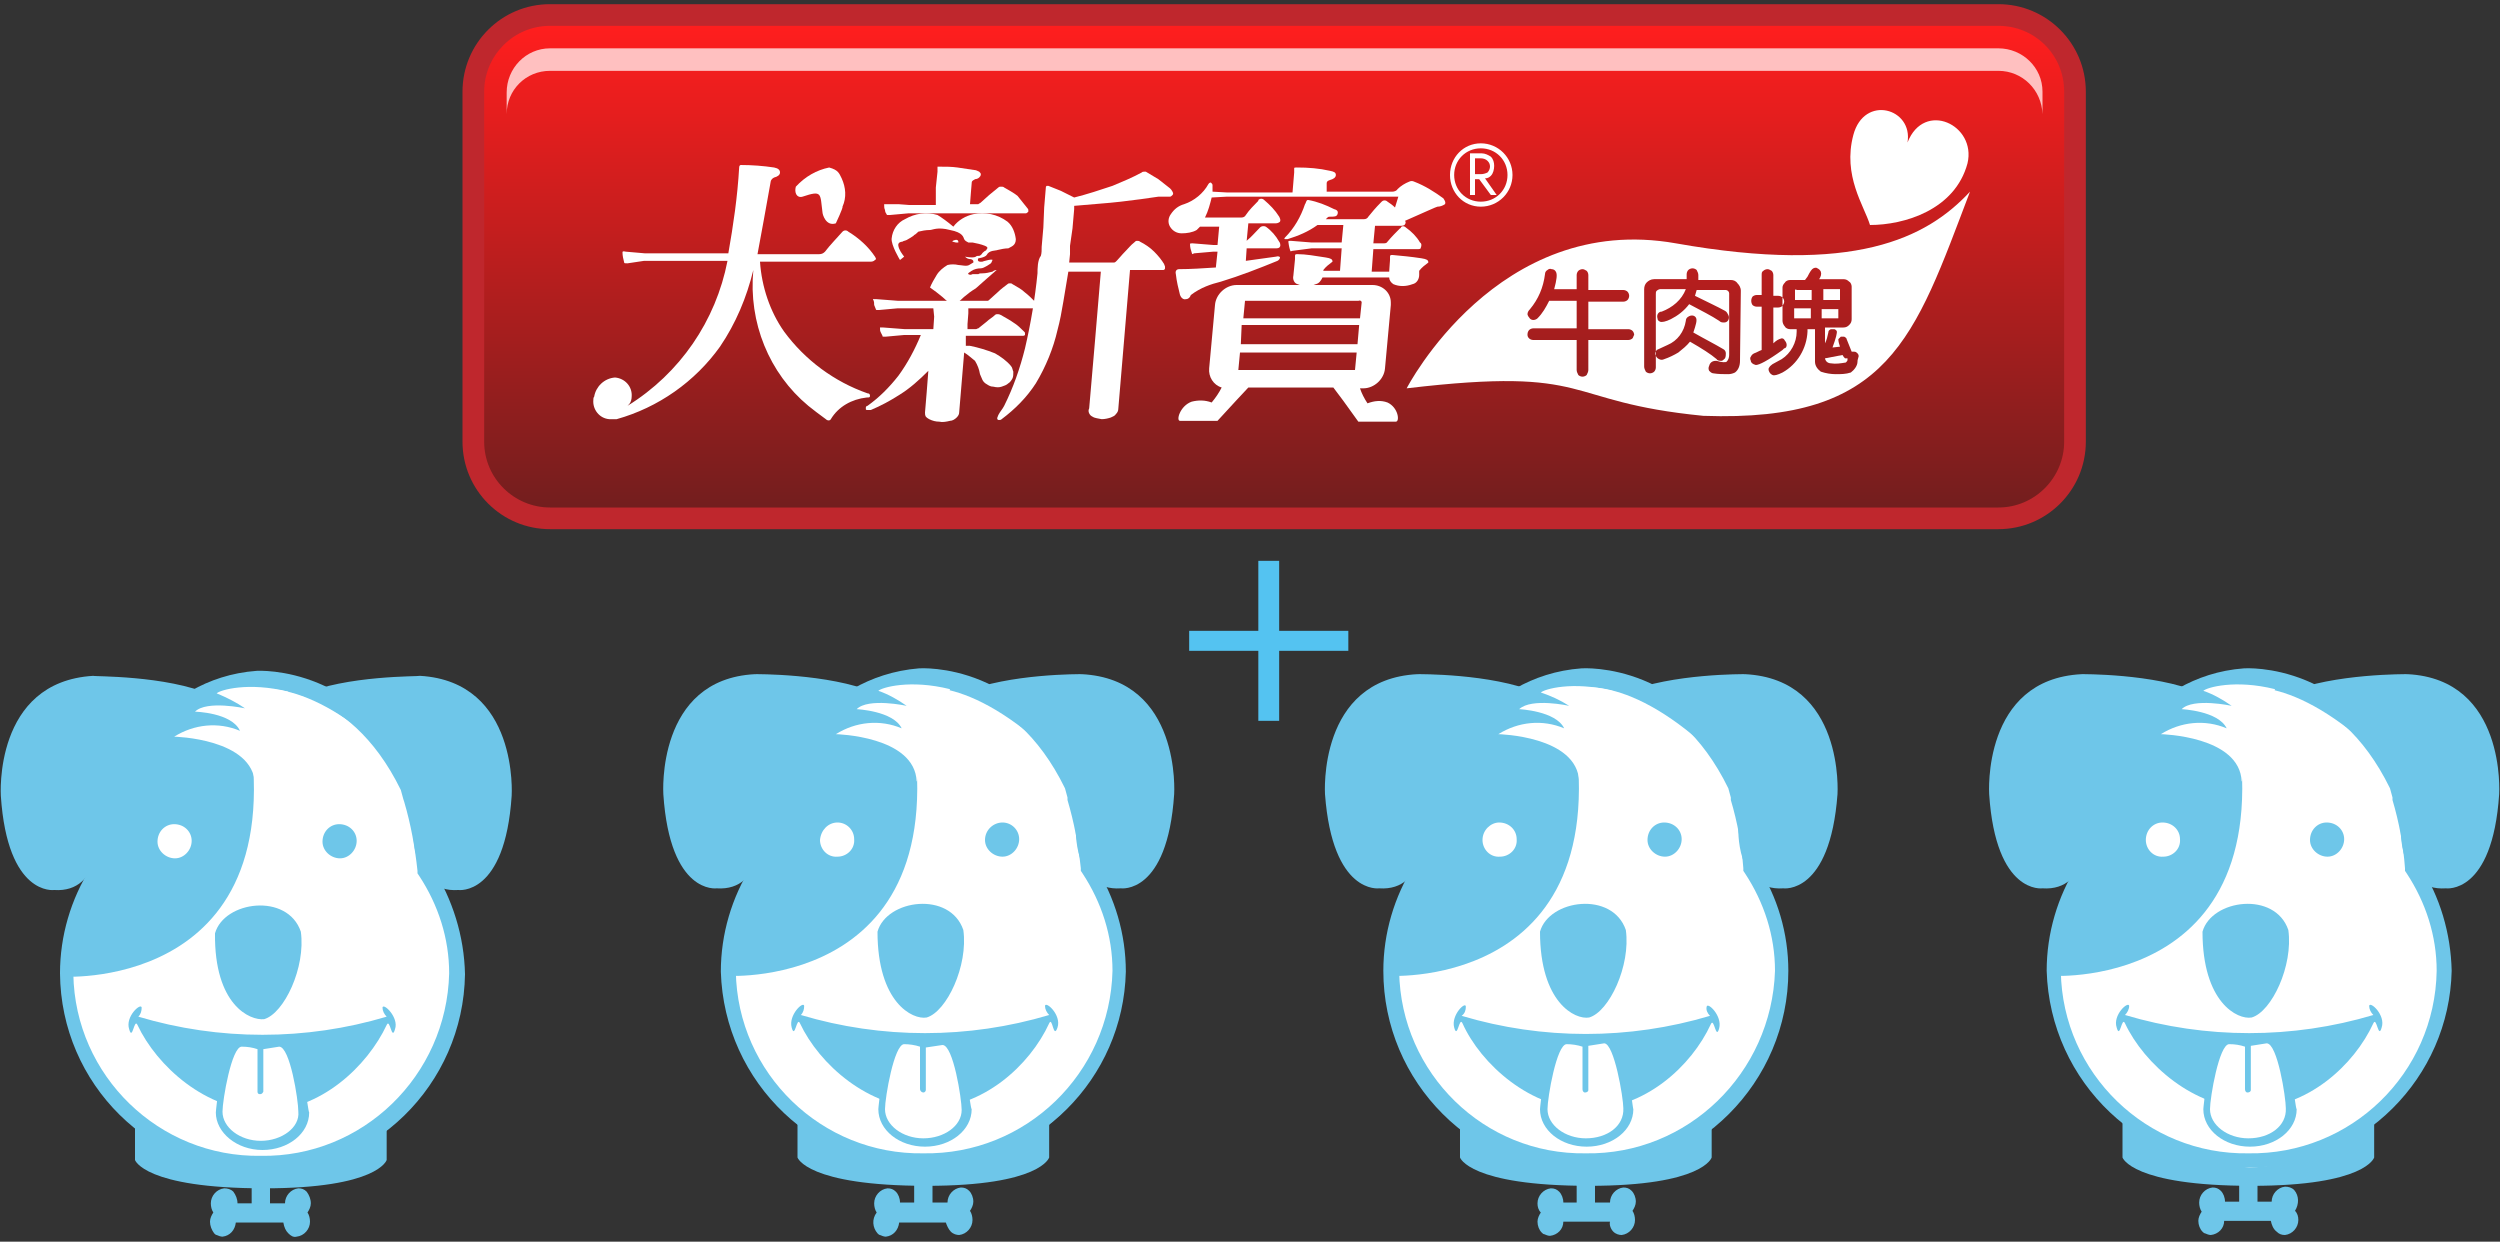 <?xml version="1.0" encoding="utf-8"?>
<!-- Generator: Adobe Illustrator 25.4.1, SVG Export Plug-In . SVG Version: 6.00 Build 0)  -->
<svg version="1.1" id="圖層_1" xmlns="http://www.w3.org/2000/svg" xmlns:xlink="http://www.w3.org/1999/xlink" x="0px" y="0px"
	 viewBox="0 0 300 149" style="enable-background:new 0 0 300 149;" xml:space="preserve">
<rect x="0" y="0" width="300" height="149" fill="#333333" stroke="none"/>
<style type="text/css">
	.st0{fill:#54C3F1;}
	.st1{fill:#BF272D;}
	.st2{fill:url(#SVGID_1_);}
	.st3{fill:#FFC0C0;}
	.st4{fill-rule:evenodd;clip-rule:evenodd;fill:#FFFFFF;}
	.st5{fill:#FFFFFF;}
	.st6{fill:#6EC6E9;}
	.st7{fill:#E2BD5E;}
</style>
<g id="圖層_2_00000009576788984027852670000018149711804355365286_">
	<g id="每月吃一口">
		<polygon class="st0" points="161.8,75.7 153.5,75.7 153.5,67.3 151,67.3 151,75.7 142.7,75.7 142.7,78.1 151,78.1 151,86.5 
			153.5,86.5 153.5,78.1 161.8,78.1 		"/>
		<path class="st1" d="M66,0.5h173.8c5.8,0,10.5,4.7,10.5,10.5v42c0,5.8-4.7,10.5-10.5,10.5H66c-5.8,0-10.5-4.7-10.5-10.5V11
			C55.5,5.2,60.2,0.5,66,0.5z"/>
		
			<linearGradient id="SVGID_1_" gradientUnits="userSpaceOnUse" x1="152.925" y1="87.568" x2="152.925" y2="145.297" gradientTransform="matrix(1 0 0 -1 0 148.43)">
			<stop  offset="0" style="stop-color:#731E1E"/>
			<stop  offset="1" style="stop-color:#FF1E1E"/>
		</linearGradient>
		<path class="st2" d="M239.8,60.9H66c-4.3,0-7.9-3.5-7.9-7.9V11c0-4.3,3.5-7.9,7.9-7.9h173.8c4.4,0,7.9,3.5,7.9,7.9v42
			C247.7,57.3,244.2,60.9,239.8,60.9C239.8,60.9,239.8,60.9,239.8,60.9z"/>
		<path class="st3" d="M239.8,5.8H66c-2.9,0-5.2,2.4-5.2,5.3v2.6c0-2.9,2.3-5.2,5.2-5.2h173.8c2.9,0,5.2,2.3,5.3,5.2V11
			C245.1,8.1,242.7,5.8,239.8,5.8z"/>
		<path class="st4" d="M101.1,24.8c0.5-1.1,0.4-2.3-0.1-3.4c-0.3-0.6-0.4-1-1.5-1.3c-1.5,0.3-2.9,1.1-4,2.3
			c-0.2,0.7,0.1,1.4,0.8,1.2c2.4-0.8,2.1-0.4,2.4,1.9c0,0.2,0.4,1.7,1.6,1.3C100.3,26.8,101.2,24.9,101.1,24.8z"/>
		<path class="st5" d="M90.4,32.4c-0.8,3.3-2.1,6.4-4,9.2c-3,4.2-7.4,7.3-12.4,8.7h-0.4h-0.5c-1.2-0.1-2-1.2-1.9-2.3
			c0-0.1,0-0.3,0.1-0.4c0.2-1.2,1.2-2.2,2.5-2.3c1.2,0.1,2.1,1.1,2,2.3c0,0.3-0.1,0.7-0.3,0.9l-0.2,0.2c6.3-3.9,10.6-10.2,12-17.4
			h-10l-2,0.3c-0.3,0-0.4,0-0.4-0.1c-0.1-0.4-0.2-0.8-0.2-1.2c0-0.1,0-0.2,0.4-0.1l2.3,0.2h10c0.6-3.4,1.1-6.8,1.3-10.3
			c0-0.2,0.1-0.3,0.2-0.3c1.3,0,2.7,0.1,4,0.3c0.5,0.1,0.7,0.3,0.7,0.6c0,0.3-0.3,0.5-0.7,0.6c-0.2,0.1-0.3,0.2-0.4,0.4
			c-0.6,3.3-1.1,6.2-1.6,8.8h7.4c0.3,0,0.5-0.1,0.7-0.3c0.6-0.8,1.4-1.6,2.1-2.4c0.2-0.2,0.5-0.2,0.7,0c1.3,0.8,2.4,1.8,3.2,3
			c0.1,0.2,0.2,0.3,0,0.4c-0.2,0.2-0.4,0.2-0.6,0.2H91.2c0.2,3,1.2,6,2.9,8.4c2.5,3.4,6,6,10,7.4c0.2,0,0.3,0.1,0.3,0.3
			c0,0.2-0.1,0.2-0.4,0.2c-1.8,0.2-3.4,1.1-4.3,2.6c-0.1,0.2-0.4,0.2-0.6,0c-0.8-0.6-1.5-1.1-2.1-1.6C92.3,44.8,89.8,38.7,90.4,32.4
			z"/>
		<path class="st4" d="M114.4,27.2c0.6-0.8,1.5-1.3,2.4-1.5c1.4-0.3,2.9,0,4.1,0.9c0.6,0.5,0.9,1.3,1,2.1c0,0.8-0.6,0.9-0.9,1.1
			c-0.4,0-0.9,0.1-1.3,0.2c-0.2,0.1-1,0-1.3,0.6c-0.2,0.3-1,0.4-1,0.4s-0.3,0.5,0.5,0.4c0.2-0.1,0.4-0.1,0.7-0.2c0,0,0.5-0.1,0.5,0
			c-0.1,0.2-0.1,0.3-0.2,0.4c0,0-0.8,0.6-1.2,0.6c-0.4,0-0.8,0.1-1.1,0.3c-0.3,0.2-0.5,0.3-0.4,0.4c0.2,0.1,0.3,0.1,0.5,0
			c0.1,0,0.3,0,0.4,0c0.1,0,0.2,0,0.3,0c0.1-0.1,0.3-0.1,0.5-0.1c0.4,0,0.8-0.1,1.2-0.2c0.1-0.1,0.3-0.2,0.5-0.2c0,0-2.3,2-2.5,2.2
			c-1,0.6-1.9,1.4-2.7,2.3c-0.8-0.9-1.8-1.7-2.8-2.4c0.2-0.5,0.5-1,0.8-1.5c0.3-0.5,0.8-0.9,1.3-1.2c0.4-0.1,0.9-0.1,1.3,0
			c0.3,0,1,0.2,1.3,0c0.2-0.1,0.3-0.2,0.5-0.3c0,0,0.1-0.3-0.3-0.4c-0.3,0-0.5-0.1-0.7-0.3c0,0,1,0.2,1.3,0c0.1-0.1,0.2-0.1,0.4-0.1
			c0.1,0,0.2-0.1,0.3-0.2c0.1-0.2,0.3-0.3,0.4-0.4c0.1,0,0.2-0.1,0.2-0.2c0,0,0.3-0.2-0.2-0.4c-0.5-0.2-1-0.3-1.5-0.4
			c-0.2,0-0.3,0-0.5,0c-0.2-0.1-0.4-0.2-0.5-0.4c-0.1-0.2-0.1-0.8-1.7-1.1c-1.5-0.4-2.1,0-2.4,0c-0.5,0-1,0.1-1.4,0.2
			c0,0-0.4,0.4-0.5,0.4c0,0.1-0.9,0.6-0.9,0.6c-0.2,0.1-0.4,0.1-0.5,0.2c0,0-0.6,0-0.5,0.5c0.1,0.5,0.4,0.9,0.7,1.3l-0.5,0.4
			c0,0-1.1-1.8-1-2.6c0.1-1,0.7-1.9,1.6-2.3c1.2-0.7,2.6-0.9,3.9-0.5C113,26.1,113.7,26.6,114.4,27.2z"/>
		<path class="st4" d="M114.3,29l0.4,0.1l0.3,0V29c0,0,0-0.3-0.4-0.2C114.2,28.9,114.3,29,114.3,29z"/>
		<path class="st5" d="M149.2,38.2h14l0.2-1.9c0-0.2-0.2-0.3-0.4-0.2h-13.6L149.2,38.2 M148.6,44.4h14l0.2-2.1h-14L148.6,44.4
			 M148.9,41.3h14l0.2-2.3H149L148.9,41.3 M163.2,46.6c0.2,0.6,0.5,1.2,0.9,1.8c0.8-0.3,1.6-0.4,2.4-0.1c1.3,0.6,1.5,2.3,1,2.3
			c-2.3,0-3.4,0-4.5,0l-1.8-2.5c-0.4-0.5-0.8-1.1-1.2-1.6h-10.2c-0.4,0.4-0.9,1-1.4,1.5l-2.3,2.5c-1.1,0-2.2,0-4.5,0
			c-0.5,0,0-1.8,1.4-2.3c0.8-0.2,1.6-0.2,2.4,0.1c0.5-0.6,0.9-1.2,1.2-1.8c-1-0.3-1.6-1.3-1.5-2.3l0.7-7.6c0.1-1.3,1.3-2.4,2.6-2.4
			h16.3c1.2,0,2.2,0.9,2.2,2.1c0,0.1,0,0.2,0,0.3l-0.7,7.6c-0.1,1.3-1.3,2.4-2.6,2.4L163.2,46.6z"/>
		<path class="st4" d="M146.5,33.8c2.3-0.7,4.6-1.6,6.8-2.5c0.2-0.1,0.3-0.3,0.3-0.4c0-0.1-0.2-0.2-0.5-0.1l-3.6,0.5l0.1-1.5h3.4
			c0.3,0,0.5,0,0.6-0.2c0.1-0.2,0-0.5-0.1-0.6c-0.4-0.7-0.9-1.3-1.6-1.8c-0.2-0.1-0.5-0.1-0.7,0.1c-0.6,0.6-1,1.1-1.5,1.5l-0.1,0.1
			l0.2-2.1h3.3c0.2,0,0.4-0.1,0.5-0.2c0.1-0.2,0-0.4-0.1-0.6c-0.5-0.8-1.1-1.4-1.8-2c-0.2-0.2-0.5-0.2-0.7,0c0,0,0,0,0,0.1
			c-0.5,0.5-1.1,1.1-1.5,1.7c-0.1,0.2-0.3,0.3-0.5,0.3h-4.4c0.4-0.8,0.6-1.6,0.8-2.4l1.8-0.1h20.6l-0.4,1.3
			c-0.3-0.3-0.6-0.5-0.9-0.7c-0.2-0.2-0.5-0.2-0.7,0c0,0,0,0-0.1,0.1c-0.6,0.6-1.1,1.2-1.5,1.7c-0.1,0.2-0.3,0.3-0.5,0.3h-4.6
			c0.1-0.1,0.1-0.1,0.2-0.2c0.1-0.1,0.2-0.1,0.4-0.1c0.4,0,0.7,0,0.8-0.3s0-0.5-0.4-0.6c-1-0.5-2-0.9-3.1-1.1c-0.1,0-0.2,0-0.2,0.1
			c-0.1,0.1-0.1,0.3-0.2,0.4c-0.5,1.5-1.3,2.9-2.4,4c-0.1,0.1-0.1,0.2,0,0.2c0,0,0.1,0,0.3,0c1.3-0.4,2.5-0.9,3.6-1.7h3.1l-0.2,2.1
			h-3.6l-2.5-0.2c-0.2,0-0.3,0-0.3,0.1c0,0.1,0.1,0.7,0.2,1s0.1,0.1,0.3,0.1l2.3-0.3h3.6l-0.2,2.7h-2v-0.1c0.3-0.4,0.7-0.7,1.1-1
			c0-0.3-0.2-0.4-0.8-0.5c-1.3-0.2-2.4-0.4-3.4-0.4c-0.2,0-0.3,0-0.3,0.2v0.4l-0.2,2c-0.1,0.4,0.1,0.9,0.5,1c0.7,0.3,1.5,0.3,2.2,0
			c0.4-0.1,0.6-0.4,0.8-0.8h8c0,0.3,0.2,0.6,0.5,0.8c0.7,0.3,1.5,0.3,2.3,0c0.5-0.1,0.8-0.6,0.8-1.1v-0.5c0.3-0.4,0.7-0.7,1.1-1
			c0-0.3-0.2-0.4-0.8-0.5c-1.3-0.2-2.4-0.3-3.5-0.4c-0.2,0-0.3,0-0.3,0.2v0.4l-0.1,1.4h-2.1l0.2-2.7h5.2c0.3,0,0.5,0,0.5-0.2
			c0.1-0.2,0.1-0.5-0.1-0.6c-0.4-0.7-1-1.3-1.7-1.8c-0.2-0.2-0.5-0.2-0.6,0c0,0,0,0.1-0.1,0.1c-0.5,0.5-1,1-1.5,1.6
			c-0.1,0.2-0.3,0.2-0.5,0.2h-1.2l0.2-2.1h3.1c0.3,0,0.5-0.1,0.5-0.2c0.1-0.1,0.1-0.3,0-0.4c2.5-1.1,3.8-1.7,3.9-1.7
			c0.3,0,0.6-0.1,0.9-0.3c0.1-0.2,0-0.4-0.2-0.7c-1.1-0.8-2.2-1.5-3.5-2c-0.2-0.1-0.4-0.1-0.6,0c-0.5,0.2-1,0.5-1.4,0.9
			c-0.1,0.2-0.4,0.3-0.6,0.3h-7.9v-1c0-0.2,0.1-0.3,0.4-0.4c0.4-0.1,0.7-0.3,0.7-0.6c0-0.3-0.2-0.4-0.7-0.5c-1.3-0.3-2.6-0.4-4-0.4
			c-0.2,0-0.3,0-0.3,0.1v0.5l-0.2,2.4h-7.8l-1.8-0.1c0-0.3,0-0.5,0-0.8c0-0.1-0.1-0.2-0.2-0.3c0,0-0.2,0-0.3,0.2
			c-0.6,1.1-1.7,2-2.9,2.4c-0.7,0.2-1.2,0.6-1.6,1.2c-0.3,0.4-0.4,1-0.1,1.5c0.3,0.5,0.8,0.8,1.4,0.8c0.6,0,1.3-0.1,1.8-0.4l0.4-0.4
			h2.3l-0.2,2.2h-0.5l-2.5-0.2c-0.2,0-0.3,0-0.3,0.1c0,0.4,0.1,0.7,0.2,1c0.1,0.3,0,0.2,0.3,0.1l2.3-0.2h0.5l-0.2,1.9
			c-1.6,0.1-3,0.2-4.4,0.2c-0.3,0-0.5,0.2-0.4,0.6c0.1,0.9,0.3,1.7,0.5,2.5c0.1,0.3,0.4,0.6,0.7,0.5c0.3,0,0.5-0.2,0.6-0.5
			C144.1,34.5,145.3,34.1,146.5,33.8z"/>
		<path class="st4" d="M124.5,32.8c-0.3,3-0.8,6-1.5,9c-0.6,2.4-1.4,4.7-2.5,6.9c-0.2,0.4-0.5,0.7-0.7,1.1c-0.1,0.3-0.2,0.4-0.1,0.5
			c0,0.1,0.1,0.1,0.2,0.1c0.1,0,0.2,0,0.3-0.1c1.6-1.2,3-2.6,4.1-4.3c1.2-2,2.1-4.2,2.6-6.4c0.3-1.1,0.5-2.2,0.7-3.4
			c0.2-1.2,0.4-2.4,0.6-3.6h3.9l-0.7,8.3l-0.7,8.1c-0.1,0.2-0.1,0.4,0,0.6c0.1,0.2,0.2,0.3,0.4,0.4c0.3,0.2,0.7,0.2,1.1,0.3
			c0.4,0,0.8-0.1,1.1-0.2c0.2-0.1,0.5-0.2,0.6-0.4c0.2-0.2,0.3-0.4,0.3-0.7l0.7-8.3l0.7-8.3h3.6c0.1,0,0.3,0,0.4,0
			c0.1,0,0.2-0.1,0.2-0.2c0-0.1,0-0.1,0-0.2c0-0.1-0.1-0.2-0.1-0.3c-0.3-0.5-0.7-1-1.2-1.5c-0.5-0.5-1.1-0.9-1.7-1.2
			c-0.1-0.1-0.2-0.1-0.4-0.1c-0.1,0-0.2,0.1-0.3,0.2c-0.4,0.3-0.7,0.7-1.1,1.1s-0.7,0.8-1,1.1c-0.1,0.1-0.2,0.2-0.3,0.2
			c-0.1,0-0.2,0-0.3,0h-5.1l0.1-1c0-0.3,0-0.7,0-1l0.3-2.1l0.2-2.3v-0.4c2.1-0.2,3.9-0.3,5.6-0.5c1.7-0.2,3.2-0.4,4.5-0.6
			c0.2,0,0.3,0,0.5,0c0.2,0,0.3,0,0.5,0c0.1,0,0.3,0,0.4,0c0.1,0,0.2-0.1,0.3-0.2c0.1-0.1,0.1-0.2,0-0.4c-0.1-0.2-0.2-0.3-0.3-0.4
			c-0.5-0.4-0.9-0.7-1.4-1.1c-0.5-0.3-1-0.6-1.5-0.9c-0.1,0-0.1,0-0.2,0c-0.1,0-0.2,0-0.3,0.1c-1.1,0.6-2.3,1.1-3.5,1.6
			c-1.5,0.5-3,1-4.6,1.4l-1.6-0.8c-0.5-0.2-1-0.4-1.5-0.6c0,0-0.1,0-0.2,0c-0.1,0.1-0.1,0.1-0.1,0.2l-0.1,1.2l-0.1,1.2l-0.1,2.4
			l-0.2,2.3c0,0.4,0,0.8-0.1,1.1C124.5,31.2,124.5,32.3,124.5,32.8z"/>
		<path class="st5" d="M115.7,42.3l-0.3,3.6l-0.3,3.6c0,0.2-0.1,0.4-0.3,0.6c-0.2,0.2-0.5,0.4-0.8,0.4c-0.4,0.1-0.9,0.2-1.3,0.1
			c-0.4,0-0.8-0.1-1.2-0.3c-0.2-0.1-0.3-0.2-0.4-0.3c-0.1-0.2-0.1-0.3-0.1-0.5l0.2-2.4l0.2-2.6c-1.1,1.1-2.2,2.1-3.5,2.9
			c-1.1,0.7-2.2,1.3-3.4,1.8c-0.1,0-0.3,0-0.4,0c-0.1,0-0.2,0-0.2-0.1c0-0.1,0-0.1,0-0.2c0-0.1,0.1-0.2,0.2-0.2
			c1.4-1,2.6-2.2,3.7-3.6c1.1-1.5,2-3.2,2.7-4.9h-2l-1.1,0.1l-1.1,0.1c-0.1,0-0.2,0-0.3,0c-0.1,0-0.1,0-0.1-0.1l-0.2-0.4
			c-0.1-0.2-0.1-0.3-0.1-0.5c0,0,0-0.1,0-0.1c0.1,0,0.2,0,0.4,0l1.3,0.1l1.3,0.1h3.4l0.1-1.5L112,37h-4.3l-1.1,0.1l-1.1,0.1
			c-0.1,0-0.2,0-0.3,0c-0.1,0-0.1-0.1-0.1-0.1c-0.1-0.2-0.1-0.3-0.2-0.5c0-0.2,0-0.4-0.1-0.6c-0.1-0.2,0-0.1,0.1-0.1
			c0.1,0,0.2,0,0.3,0l1.3,0.1l1.3,0.1h10.3c0.1,0,0.3,0,0.4,0c0.1,0,0.2-0.1,0.3-0.2c0.3-0.3,0.7-0.6,1-0.9s0.7-0.6,1.1-0.9
			c0.1-0.1,0.2-0.1,0.3-0.1c0.1,0,0.2,0,0.3,0.1c0.5,0.3,1.1,0.6,1.5,1c0.4,0.3,0.8,0.7,1.2,1.1V37h-8c0,0.2,0,0.4,0,0.6l-0.1,1.3
			v0.6h0.6c0.1,0,0.3,0,0.4,0c0.1,0,0.2-0.1,0.3-0.1l1-0.8c0.3-0.3,0.7-0.5,1-0.8c0.1-0.1,0.2-0.1,0.3-0.1c0.1,0,0.2,0,0.4,0.1
			c0.5,0.3,1.1,0.6,1.5,0.9c0.5,0.3,0.9,0.7,1.3,1.1c0.1,0.1,0.1,0.1,0.1,0.2c0,0.1,0,0.1,0,0.2c-0.1,0.1-0.2,0.1-0.3,0.1
			c-0.1,0-0.3,0-0.4,0h-6.4v0.6v0.6h0.2h0.3c1,0.2,2,0.5,3,0.9c0.7,0.4,1.4,0.9,1.9,1.5c0.2,0.2,0.2,0.5,0.3,0.7
			c0,0.3,0,0.6-0.1,0.8c-0.1,0.2-0.3,0.5-0.5,0.6c-0.2,0.2-0.5,0.3-0.8,0.4c-0.3,0.1-0.6,0.1-1,0c-0.3,0-0.5-0.1-0.8-0.3
			c-0.2-0.1-0.4-0.3-0.5-0.5c-0.1-0.2-0.2-0.5-0.3-0.7c-0.1-0.6-0.3-1.1-0.6-1.6C116.6,43,116.2,42.6,115.7,42.3z"/>
		<path class="st4" d="M112.3,24.6h-3.2l-1.3-0.1h-1.3c-0.1,0-0.2,0-0.4,0c0,0,0,0.1,0,0.1c0,0.2,0,0.4,0.1,0.6
			c0,0.2,0.1,0.4,0.2,0.5c0,0.1,0,0.1,0.1,0.1c0.1,0,0.2,0,0.3,0l1.1-0.1l1.1-0.1h13.7c0.1,0,0.3,0,0.4,0c0.1,0,0.2-0.1,0.3-0.2
			c0-0.1,0-0.1,0-0.2c0-0.1-0.1-0.2-0.1-0.2c-0.4-0.5-0.8-1-1.2-1.5c-0.5-0.4-1.1-0.7-1.6-1c-0.1-0.1-0.2-0.1-0.4-0.1
			c-0.1,0-0.2,0-0.3,0.1l-1.1,0.9c-0.3,0.3-0.7,0.6-1,0.9c-0.1,0.1-0.2,0.1-0.3,0.2h-0.4h-0.6l0.1-1.3l0.1-1.2c0-0.1,0-0.2,0.1-0.3
			c0.1-0.1,0.2-0.1,0.3-0.2c0.2,0,0.4-0.1,0.5-0.2c0.1-0.1,0.2-0.2,0.2-0.4c0-0.1-0.1-0.2-0.2-0.3c-0.2-0.1-0.4-0.2-0.6-0.2
			c-0.6-0.1-1.3-0.2-2-0.3c-0.7-0.1-1.4-0.1-2.2-0.1h-0.2c0,0,0,0,0,0.1v0.5l-0.2,1.9L112.3,24.6z"/>
		<path class="st5" d="M177.7,17.8c-1.8,0-3.2,1.4-3.2,3.2c0,1.8,1.4,3.2,3.2,3.2c1.8,0,3.2-1.4,3.2-3.2
			C180.9,19.2,179.5,17.8,177.7,17.8L177.7,17.8 M177.7,17.2c2.1,0,3.8,1.7,3.8,3.8c0,2.1-1.7,3.8-3.8,3.8S174,23.1,174,21
			c0,0,0,0,0,0C174,18.9,175.6,17.2,177.7,17.2 M177.5,21.5H177v1.9h-0.6v-5h1.4c0.4,0,0.8,0.2,1.1,0.4c0.3,0.3,0.4,0.7,0.4,1.1
			c0,0.4-0.1,0.9-0.4,1.2c-0.2,0.2-0.4,0.3-0.7,0.3l1.4,2h-0.7L177.5,21.5 M178.5,20.7c0.2-0.2,0.3-0.5,0.3-0.7
			c0-0.3-0.1-0.5-0.3-0.7c-0.2-0.2-0.5-0.3-0.8-0.3H177v1.9h0.7C178,20.9,178.3,20.8,178.5,20.7L178.5,20.7z"/>
		<path class="st5" d="M228.9,17.1c0.7-4.1-5.2-5.8-6.5-0.9c-1.3,4.9,1.3,8.5,2,10.8c4.1,0,10.2-1.8,11.7-7.4
			C237.2,15,230.9,12,228.9,17.1z"/>
		<path class="st5" d="M220.8,34.9c0-0.1,0-0.1,0-0.2c-0.1,0-0.1,0-0.2,0h-1.8V36h2V34.9z"/>
		<path class="st5" d="M215.4,34.8c0,0.1,0,0.1,0,0.2v1h2v-1.2h-1.8C215.5,34.7,215.5,34.7,215.4,34.8z"/>
		<path class="st5" d="M220.6,38.2c0-0.1,0-0.1,0-0.2v-0.9h-2v1.1h1.8C220.5,38.2,220.6,38.2,220.6,38.2z"/>
		<path class="st5" d="M215.3,38c0,0.1,0,0.1,0,0.2c0.1,0,0.1,0,0.2,0h1.8V37h-2L215.3,38z"/>
		<path class="st5" d="M201.1,29.2c-21.4-3.8-32.3,17.4-32.3,17.4c22.8-2.7,18.3,1.6,35.6,3.3c22.4,0.8,25.3-9.3,32-26.9
			C231.2,28.6,222.5,33,201.1,29.2z M195.9,40.6c-0.1,0.1-0.3,0.2-0.5,0.2h-4.8v3.6c0,0.2-0.1,0.4-0.2,0.6c-0.1,0.1-0.3,0.2-0.5,0.2
			c-0.2,0-0.4-0.1-0.5-0.2c-0.1-0.2-0.2-0.4-0.2-0.6v-3.6H184c-0.4,0-0.7-0.3-0.7-0.6c0,0,0,0,0-0.1c0-0.2,0.1-0.4,0.2-0.5
			c0.1-0.1,0.3-0.2,0.5-0.2h5.2v-3.3h-3.3c-0.4,0.8-0.8,1.5-1.4,2.1c-0.1,0.1-0.3,0.2-0.5,0.2c-0.2,0-0.4-0.1-0.5-0.3
			c-0.1-0.1-0.2-0.3-0.2-0.4c0-0.2,0.1-0.4,0.3-0.6c1-1.2,1.6-2.6,1.8-4.2c0-0.2,0.1-0.4,0.3-0.5c0.1-0.1,0.3-0.2,0.5-0.1
			c0.2,0,0.4,0.1,0.5,0.3c0.2,0.3,0.1,1-0.2,2.1h2.7V33c0-0.2,0.1-0.4,0.2-0.5c0.1-0.1,0.3-0.2,0.5-0.2c0.2,0,0.3,0.1,0.5,0.2
			c0.1,0.1,0.2,0.3,0.2,0.5v1.8h4.2c0.2,0,0.4,0.1,0.5,0.2c0.1,0.1,0.2,0.3,0.2,0.5c0,0.2-0.1,0.4-0.2,0.5c-0.1,0.1-0.3,0.2-0.5,0.2
			h-4.2v3.3h4.8c0.2,0,0.4,0.1,0.5,0.2c0.1,0.1,0.2,0.3,0.2,0.5C196,40.3,196,40.5,195.9,40.6L195.9,40.6z M202.8,41
			c-0.4,0.5-0.9,0.9-1.4,1.3c-0.5,0.3-1.1,0.6-1.7,0.8c-0.2,0.1-0.4,0.1-0.6,0c-0.2-0.1-0.3-0.2-0.4-0.4c-0.1-0.2-0.1-0.4,0-0.5
			c0-0.1,0.1-0.1,0.1-0.2l1.3-0.6c1.2-0.5,2-1.6,2.2-2.9c0-0.2,0.1-0.4,0.3-0.5c0.3-0.2,0.7-0.2,0.9,0.1c0,0,0,0,0,0
			c0.2,0.3,0,0.9-0.3,1.8c1.4,0.8,2.6,1.4,3.6,2c0.2,0.1,0.3,0.3,0.3,0.5c0,0.2,0,0.4-0.1,0.6c-0.1,0.1-0.3,0.3-0.4,0.3
			c-0.2,0-0.5,0-0.6-0.2C205.3,42.5,204.2,41.8,202.8,41L202.8,41z M208.8,43.3c0,0.6-0.2,1.1-0.6,1.4c-0.2,0.1-0.5,0.2-0.8,0.2
			c-0.6,0-1.2,0-1.8-0.1c-0.2,0-0.4-0.2-0.5-0.3c-0.1-0.2-0.1-0.4,0-0.6c0.1-0.4,0.4-0.6,0.8-0.6c0,0,0.1,0,0.1,0
			c0.6,0.2,1.1,0.2,1.2,0.1c0.2-0.2,0.3-0.5,0.3-0.8v-7.4c0-0.2-0.2-0.4-0.4-0.4h-3.5l-0.2,0.7l0,0c1.4,0.7,2.7,1.3,3.6,1.8
			c0.2,0.1,0.3,0.3,0.4,0.5c0.1,0.2,0.1,0.4,0,0.6c-0.1,0.2-0.3,0.3-0.5,0.3c-0.2,0-0.4,0-0.6-0.2c-0.9-0.6-2.1-1.2-3.6-2
			c-0.6,0.8-1.4,1.4-2.2,1.8c-0.6,0.3-1.1,0.4-1.3,0.3c-0.2-0.1-0.3-0.2-0.3-0.4c-0.1-0.3,0-0.7,0.4-0.8c0,0,0.1,0,0.1,0
			c1.3-0.5,2.4-1.4,2.9-2.7h-3.1c-0.1,0-0.3,0.1-0.4,0.2c-0.1,0.1-0.1,0.2-0.1,0.4v8.8c0,0.2-0.1,0.4-0.2,0.5
			c-0.1,0.1-0.3,0.2-0.5,0.2c-0.2,0-0.4-0.1-0.5-0.2c-0.1-0.2-0.2-0.4-0.2-0.6v-9.3c0-0.3,0.1-0.6,0.3-0.8c0.2-0.2,0.5-0.4,0.9-0.4
			h3.9v-0.6c0-0.2,0.1-0.4,0.2-0.5c0.1-0.1,0.3-0.2,0.5-0.2c0.2,0,0.4,0.1,0.5,0.2c0.1,0.2,0.2,0.4,0.2,0.6v0.6h3.9
			c0.3,0,0.6,0.1,0.8,0.4c0.2,0.2,0.4,0.5,0.4,0.9L208.8,43.3z M210.1,43.3c-0.1-0.2-0.1-0.4,0-0.5c0.1-0.2,0.2-0.3,0.4-0.4
			c0.3-0.1,0.6-0.3,0.9-0.4v-5.2h-0.6c-0.2,0-0.4-0.1-0.5-0.2c-0.2-0.3-0.2-0.7,0-1c0.1-0.1,0.3-0.2,0.5-0.2h0.6V33
			c0-0.2,0-0.4,0.2-0.5c0.1-0.1,0.3-0.2,0.5-0.2c0.2,0,0.3,0.1,0.5,0.2c0.1,0.1,0.2,0.3,0.2,0.5v2.5h0.6c0.4,0,0.7,0.3,0.7,0.7
			c0,0.2-0.1,0.3-0.2,0.5c-0.1,0.1-0.3,0.2-0.5,0.2h-0.6v4.3c0.3-0.3,0.6-0.5,1-0.6c0.2,0,0.3,0.1,0.4,0.3c0.1,0.1,0.2,0.3,0.2,0.5
			c0,0.2-0.1,0.4-0.3,0.4l-0.2,0.2c-1.8,1.3-2.8,1.8-3.2,1.8C210.3,43.7,210.1,43.5,210.1,43.3L210.1,43.3z M222.9,43.4
			c0,0.5-0.4,1-0.8,1.3c-0.6,0.2-1.2,0.2-1.8,0.2c-0.6,0-1.2-0.1-1.8-0.3c-0.4-0.3-0.7-0.7-0.7-1.2v-3.9h-0.9v0.3
			c-0.1,2-1.2,3.9-3,4.9c-0.6,0.3-1,0.4-1.2,0.3c-0.2-0.1-0.3-0.2-0.4-0.4c-0.1-0.2-0.1-0.4,0-0.5c0.1-0.2,0.3-0.3,0.4-0.4
			c0.4-0.2,0.7-0.4,1.1-0.6c1.1-0.7,1.8-2,1.8-3.3v-0.3h-0.8c-0.2,0-0.5-0.1-0.6-0.3c-0.2-0.2-0.3-0.5-0.3-0.7v-4
			c0-0.2,0.1-0.4,0.3-0.6c0.1-0.2,0.4-0.3,0.6-0.3h1.8l0.3-0.4c0.3-0.6,0.5-0.9,0.7-1c0.2-0.1,0.4-0.1,0.5,0
			c0.2,0.1,0.3,0.2,0.4,0.4c0.1,0.3,0,0.6-0.2,0.9h2.9c0.3,0,0.5,0.1,0.7,0.3c0.2,0.1,0.3,0.4,0.3,0.6v3.9c0,0.3-0.1,0.5-0.3,0.7
			c-0.2,0.2-0.4,0.3-0.7,0.3H219v1.9c0.2-0.4,0.3-0.8,0.4-1.3c0-0.2,0.1-0.3,0.3-0.4c0.1,0,0.3,0,0.4,0c0.1,0,0.2,0.1,0.3,0.2
			c0.1,0.2-0.1,0.9-0.5,2l0.9-0.1c-0.1-0.3-0.2-0.6-0.2-0.9c0.1-0.1,0.2-0.2,0.3-0.3c0.1,0,0.3,0,0.4,0c0.2,0.1,0.3,0.2,0.3,0.3
			c0.2,0.5,0.4,1,0.6,1.5c0.1,0,0.2,0,0.3,0c0.2,0,0.3,0.1,0.4,0.2c0.1,0.1,0.2,0.3,0.1,0.5C222.9,43.2,222.9,43.3,222.9,43.4
			L222.9,43.4z"/>
		<path class="st5" d="M221.1,42.6L219,43c0,0.1,0.1,0.3,0.2,0.4c0.1,0.1,0.3,0.2,0.5,0.2c0.6,0.1,1.2,0,1.8-0.1
			c0.1-0.1,0.2-0.2,0.2-0.3c0-0.1,0-0.1,0-0.2c-0.1,0-0.2,0-0.3,0C221.3,42.9,221.2,42.8,221.1,42.6z"/>
		<path class="st6" d="M31.7,130.3c0,0-14.4,0-15.5,3.9v5c0,0,1.1,3.4,15.5,3.4c13.7,0,14.7-3.4,14.7-3.4v-5
			C45.3,130.2,31.7,130.3,31.7,130.3z M31.7,137.5H31c-11,0-13.4-2.7-13.4-2.7c2.3-2.3,10.9-2.7,13.4-2.7h0.7
			c2.5,0,11.1,0.4,13.4,2.7C45.1,134.7,42.7,137.3,31.7,137.5L31.7,137.5z"/>
		<path class="st6" d="M34.6,148c0.3,0.3,0.6,0.5,1,0.4c0.9-0.1,1.6-0.9,1.6-1.8c0-0.4-0.1-0.8-0.3-1.1c0.2-0.3,0.4-0.7,0.4-1.1
			c0-0.5-0.2-1-0.5-1.4c-0.3-0.3-0.6-0.4-1-0.4c-0.9,0.1-1.6,0.9-1.6,1.8l0,0h-5.7l0,0c0-0.5-0.2-1-0.5-1.4
			c-0.3-0.3-0.7-0.4-1.1-0.4c-0.9,0.1-1.6,0.9-1.6,1.8c0,0.4,0.1,0.8,0.3,1.1c-0.2,0.3-0.4,0.7-0.4,1.1c0,0.5,0.2,1,0.5,1.4
			c0.1,0.1,0.2,0.2,0.3,0.2c0.2,0.1,0.5,0.2,0.7,0.2c0.9-0.1,1.5-0.8,1.6-1.7h5.7C34.1,147.3,34.3,147.7,34.6,148z"/>
		<rect x="30.2" y="141" class="st6" width="2.2" height="4.5"/>
		<path class="st6" d="M51.1,104.6c-0.3-12.6-9-22.5-19.7-22.5s-19.4,10-19.6,22.5c-2.4,3.7-3.7,8.1-3.7,12.6
			c0.1,12.8,10.5,23.1,23.3,23c12.8,0.1,23.3-10.2,23.5-23c0,0,0,0,0,0C54.8,112.7,53.6,108.3,51.1,104.6z"/>
		<path class="st5" d="M51.1,104.7c0-5.7-2-11.1-5.7-15.4C34.9,80.1,29,83.1,29,83.1c8.3,35.7-21.2,34.1-21.2,34.1s1.3,21,23.5,23.1
			c0,0,21.4,0,23.5-23C55,112.7,53.7,108.3,51.1,104.7z"/>
		<path class="st7" d="M48.1,94.1L48.1,94.1z"/>
		<path class="st6" d="M38.7,101c0,1.1,1,2,2.1,2c1.1,0,2-1,2-2.1c0-1.1-0.9-2-2.1-2C39.6,98.9,38.7,99.8,38.7,101
			C38.7,101,38.7,101,38.7,101z"/>
		<path class="st5" d="M18.9,101c0,1.1,1,2,2.1,2c1.1,0,2-1,2-2.1c0-1.1-0.9-2-2.1-2C19.8,98.9,18.9,99.8,18.9,101
			C18.9,101,18.9,101,18.9,101z"/>
		<path class="st6" d="M36.1,83.4c0,0,6.2,1.8,8.6,5.1c2.7,3.1,4.4,6.9,4.9,10.9c0,0-0.4,7.8,5.4,7.4c0,0,5.6,0.8,6.4-11.3
			c0,0,0.9-13.7-11-14.4C50.3,81.2,41.6,81,36.1,83.4z"/>
		<path class="st6" d="M25.4,83.4c0,0-6.2,1.8-8.6,5.1c-2.7,3.1-4.4,6.9-4.9,10.9c0,0,0.4,7.8-5.4,7.4c0,0-5.6,0.8-6.4-11.3
			c0,0-0.9-13.7,11.1-14.4C11.1,81.2,19.9,81,25.4,83.4z"/>
		<path class="st6" d="M51.9,104.1c-0.3-2.7-0.8-5.4-1.5-8.1L50,94.7l0,0c-6-15-19.1-14.2-19.2-14.2c-12.2,0.9-17.5,12.8-17.9,14.1
			l0,0l0,0l0,0l0,0l-0.4,1c-1,2.7-1.5,5.6-1.6,8.5c-2.4,3.8-3.7,8.2-3.7,12.7c0.1,13.3,10.9,24,24.2,23.9
			c13.3,0.2,24.2-10.5,24.4-23.8c0,0,0,0,0,0C55.7,112.3,54.3,107.9,51.9,104.1z M31.3,138.7c-12.2,0.2-22.3-9.6-22.5-21.8
			c0,0,0,0,0,0c0-4.2,1.3-8.3,3.6-11.7l0.2-0.3v-0.3c0-2.8,0.6-5.7,1.6-8.3l0.1-0.3v-0.5l0.1,0.1c0-0.1,4.9-12.1,16.5-13
			c0.4,0,10.8-0.9,17.2,12.2l0.3,1.1l0.1,0.3c0.8,2.7,1.3,5.5,1.6,8.3v0.3l0.2,0.3c2.3,3.5,3.6,7.5,3.6,11.7
			C53.6,129.1,43.5,138.9,31.3,138.7z"/>
		<path class="st5" d="M30.6,94.1c-0.2-5.5-9.7-5.7-9.7-5.7c2.4-1.5,5.3-1.8,7.9-0.7c-1-2.2-5.4-2.3-5.4-2.3c1.4-1.4,6-0.4,6-0.4
			c-1-0.7-2.2-1.3-3.4-1.8c0.4-0.4,3.8-1.4,8.6-0.2L30.6,94.1z"/>
		<path class="st6" d="M25.8,112c1.1-3.9,8.7-4.9,10.3-0.2c0.6,4.3-2,9.8-4.4,10.5C30,122.5,25.7,120.6,25.8,112z"/>
		<path class="st6" d="M16.5,123c-0.4-0.9-0.6,2-1,0.5c-0.5-1.5,1.4-3.2,1.5-2.6c0,0.4-0.1,0.8-0.4,1.1c9.7,2.9,20.1,2.9,29.8,0
			c-0.3-0.3-0.5-0.7-0.5-1.1c0.1-0.6,2,1.2,1.5,2.6c-0.4,1.5-0.6-1.4-1-0.5c-2.3,4.9-7.9,10.3-14.8,10.3S18.8,127.9,16.5,123z"/>
		<path class="st6" d="M33.6,124.7c-0.8,0-1.5,0.1-2.2,0.3l0,0c-0.7-0.2-1.5-0.3-2.2-0.3c-2.6,0-3.3,8.7-3.3,8.8
			c0,2.4,2.5,4.5,5.6,4.5s5.6-2,5.6-4.5C36.9,133.3,36.2,124.7,33.6,124.7z"/>
		<path class="st5" d="M31.3,136.9c-2.5,0-4.6-1.6-4.6-3.5c0-1.4,1.1-7.8,2.3-7.8c0.7,0,1.3,0.1,1.9,0.3v5.1c0,0.2,0.1,0.3,0.3,0.3
			c0,0,0,0,0,0c0.2,0,0.3-0.1,0.4-0.3c0,0,0,0,0,0v-5.1c0.6-0.1,1.3-0.2,1.9-0.3c1.3,0,2.3,6.4,2.3,7.8
			C36,135.3,33.8,136.9,31.3,136.9z"/>
		<path class="st6" d="M111.2,130.1c0,0-14.4,0-15.5,3.8v5c0,0,1.1,3.4,15.5,3.4c13.7,0,14.7-3.4,14.7-3.4v-5
			C124.8,130,111.2,130.1,111.2,130.1z M111.2,137.2h-0.7c-11,0-13.4-2.7-13.4-2.7c2.3-2.3,10.9-2.7,13.4-2.7h0.7
			c2.5,0,11.1,0.4,13.4,2.7C124.6,134.4,122.2,137.1,111.2,137.2L111.2,137.2z"/>
		<path class="st6" d="M114.1,147.8c0.3,0.3,0.7,0.4,1,0.4c0.9-0.1,1.6-0.9,1.6-1.8c0-0.4-0.1-0.8-0.3-1.1c0.2-0.3,0.4-0.7,0.4-1.1
			c0-0.5-0.2-1-0.5-1.3c-0.3-0.3-0.6-0.4-1-0.4c-0.9,0.1-1.6,0.9-1.6,1.8l0,0H108l0,0c0-0.5-0.2-1-0.5-1.3c-0.3-0.3-0.6-0.4-1-0.4
			c-0.9,0.1-1.6,0.9-1.6,1.8c0,0.4,0.1,0.8,0.3,1.1c-0.6,0.8-0.5,1.8,0.1,2.5c0.1,0.1,0.2,0.2,0.3,0.2c0.2,0.1,0.5,0.2,0.7,0.2
			c0.9-0.1,1.5-0.8,1.6-1.7h5.6C113.6,147,113.8,147.5,114.1,147.8z"/>
		<rect x="109.7" y="140.8" class="st6" width="2.2" height="4.5"/>
		<path class="st6" d="M130.6,104.4c-0.2-12.6-9-22.5-19.7-22.5s-19.3,10-19.6,22.5c-2.4,3.7-3.7,8-3.7,12.5
			c0,12.9,10.5,23.4,23.4,23.4s23.4-10.5,23.4-23.4C134.3,112.4,133,108.1,130.6,104.4z"/>
		<path class="st5" d="M130.6,104.6c0-5.7-2-11.1-5.7-15.4c-10.5-9.2-16.3-6.3-16.3-6.3c8.3,35.9-21.2,34.2-21.2,34.2
			s1.3,20.9,23.5,23c0,0,21.4,0,23.5-23C134.5,112.6,133.2,108.2,130.6,104.6z"/>
		<path class="st7" d="M127.6,93.8"/>
		<path class="st6" d="M118.2,100.8c0,1.1,1,2,2.1,2c1.1,0,2-1,2-2.1c0-1.1-0.9-2-2-2C119.2,98.7,118.2,99.6,118.2,100.8
			C118.2,100.8,118.2,100.8,118.2,100.8L118.2,100.8z"/>
		<path class="st5" d="M98.4,100.8c0,1.1,0.9,2.1,2.1,2c1.1,0,2.1-0.9,2-2.1c0-1.1-0.9-2-2-2C99.4,98.7,98.5,99.6,98.4,100.8
			C98.5,100.8,98.5,100.8,98.4,100.8L98.4,100.8z"/>
		<path class="st6" d="M115.6,83.1c0,0,6.2,1.8,8.6,5.1c2.7,3.1,4.4,6.9,4.9,11c0,0-0.4,7.8,5.4,7.4c0,0,5.6,0.8,6.4-11.3
			c0,0,0.9-13.8-11.1-14.4C129.8,80.9,121.1,80.8,115.6,83.1z"/>
		<path class="st6" d="M104.9,83.1c0,0-6.2,1.8-8.6,5.1c-2.7,3.1-4.4,6.9-4.9,11c0,0,0.4,7.8-5.4,7.4c0,0-5.6,0.8-6.4-11.3
			c0,0-0.9-13.8,11-14.4C90.6,80.9,99.4,80.8,104.9,83.1z"/>
		<path class="st6" d="M131.4,103.9c-0.3-2.7-0.8-5.4-1.5-8.1l-0.4-1.4l0,0c-6-15.1-19.1-14.2-19.2-14.2C98,81.2,92.8,93,92.2,94.3
			l0,0v0.1l0,0l-0.4,1c-1,2.7-1.6,5.6-1.6,8.5c-2.4,3.8-3.7,8.2-3.7,12.7c0.4,13.4,11.5,24,25,23.6c12.9-0.4,23.3-10.7,23.6-23.6
			C135.1,112.1,133.8,107.7,131.4,103.9z M110.8,138.4c-12.2,0.2-22.3-9.6-22.5-21.8c0-4.2,1.3-8.3,3.6-11.7l0.2-0.3v-0.3
			c0-2.8,0.6-5.7,1.6-8.3l0.1-0.3v-0.5l0.3,0.2c0-0.1,4.9-12.1,16.5-13c0.4,0,10.8-0.9,17.2,12.2l0.3,1.1v0.3
			c0.8,2.7,1.3,5.4,1.6,8.2v0.3l0.2,0.3c2.3,3.5,3.6,7.5,3.6,11.7C133.2,128.8,123.1,138.6,110.8,138.4
			C110.8,138.4,110.8,138.4,110.8,138.4z"/>
		<path class="st5" d="M110,93.8c-0.2-5.5-9.7-5.7-9.7-5.7c2.4-1.5,5.3-1.8,7.9-0.7c-1-2.1-5.4-2.3-5.4-2.3c1.4-1.4,6-0.4,6-0.4
			c-1-0.7-2.2-1.4-3.4-1.8c0.4-0.4,3.8-1.4,8.6-0.2L110,93.8z"/>
		<path class="st6" d="M105.3,111.8c1.1-3.9,8.7-4.9,10.3-0.2c0.6,4.3-2,9.8-4.4,10.5C109.5,122.4,105.3,120.3,105.3,111.8z"/>
		<path class="st6" d="M96,122.8c-0.4-0.9-0.6,2-1,0.5c-0.4-1.5,1.4-3.2,1.5-2.6c0,0.4-0.1,0.8-0.4,1.1c9.7,2.9,20.1,2.9,29.8,0
			c-0.3-0.3-0.5-0.7-0.5-1.1c0.1-0.6,2,1.1,1.5,2.6c-0.5,1.5-0.6-1.4-1-0.5c-2.3,5-7.9,10.2-14.8,10.2S98.3,127.7,96,122.8z"/>
		<path class="st6" d="M113.1,124.4c-0.8,0-1.5,0.1-2.2,0.3l0,0c-0.7-0.2-1.5-0.3-2.2-0.3c-2.6,0-3.3,8.6-3.3,8.7
			c0,2.5,2.5,4.5,5.6,4.5c3.1,0,5.6-2,5.6-4.5C116.4,133.1,115.7,124.4,113.1,124.4z"/>
		<path class="st5" d="M110.8,136.6c-2.5,0-4.6-1.6-4.6-3.5c0-1.4,1.1-7.8,2.3-7.8c0.6,0,1.3,0.1,1.9,0.3v5.1c0,0.2,0.2,0.4,0.4,0.4
			c0.2,0,0.3-0.2,0.3-0.3c0,0,0,0,0,0v-5.1c0.6-0.1,1.3-0.2,2-0.3c1.3,0,2.3,6.5,2.3,7.8C115.4,135.1,113.3,136.6,110.8,136.6z"/>
		<path class="st6" d="M190.7,130.1c0,0-14.4,0-15.5,3.8v5c0,0,1.1,3.4,15.5,3.4c13.7,0,14.7-3.4,14.7-3.4v-5
			C204.3,130,190.7,130.1,190.7,130.1z M190.7,137.2H190c-11,0-13.4-2.7-13.4-2.7c2.3-2.3,10.9-2.7,13.4-2.7h0.7
			c2.5,0,11.1,0.4,13.4,2.7C204.1,134.4,201.7,137.1,190.7,137.2L190.7,137.2z"/>
		<path class="st6" d="M193.6,147.8c0.3,0.3,0.7,0.4,1,0.4c0.9-0.1,1.6-0.9,1.6-1.8c0-0.4-0.1-0.8-0.3-1.1c0.2-0.3,0.4-0.7,0.4-1.1
			c0-0.5-0.2-1-0.5-1.3c-0.3-0.3-0.6-0.4-1-0.4c-0.9,0.1-1.6,0.9-1.6,1.8l0,0h-5.6l0,0c0-0.5-0.2-1-0.5-1.3c-0.3-0.3-0.6-0.4-1-0.4
			c-0.9,0.1-1.6,0.9-1.6,1.8c0,0.4,0.1,0.8,0.4,1.1c-0.2,0.3-0.4,0.7-0.4,1.1c0,0.5,0.2,1,0.5,1.3c0.1,0.1,0.2,0.2,0.3,0.2
			c0.2,0.1,0.5,0.2,0.7,0.2c0.9-0.1,1.6-0.8,1.6-1.7h5.6C193.1,147,193.3,147.5,193.6,147.8z"/>
		<rect x="189.2" y="140.8" class="st6" width="2.2" height="4.5"/>
		<path class="st6" d="M210.1,104.4c-0.3-12.6-9-22.5-19.7-22.5c-10.8,0-19.4,10-19.7,22.5c-2.4,3.7-3.7,8-3.7,12.5
			c0,12.9,10.5,23.4,23.4,23.4c12.9,0,23.4-10.5,23.4-23.4c0-4.4-1.3-8.8-3.7-12.5L210.1,104.4z"/>
		<path class="st5" d="M210,104.6c0-5.7-2-11.1-5.7-15.4c-10.5-9.2-16.3-6.3-16.3-6.3c8.3,35.9-21.2,34.2-21.2,34.2
			s1.3,20.8,23.5,22.9c0,0,21.4,0,23.5-23C214,112.5,212.6,108.2,210,104.6z"/>
		<path class="st7" d="M207.1,93.8"/>
		<path class="st6" d="M197.7,100.8c0,1.1,1,2,2.1,2c1.1,0,2-1,2-2.1c0-1.1-0.9-2-2.1-2C198.6,98.7,197.7,99.6,197.7,100.8
			C197.7,100.7,197.7,100.8,197.7,100.8z"/>
		<path class="st5" d="M177.9,100.8c0,1.1,0.9,2.1,2.1,2c1.1,0,2.1-0.9,2-2.1c0-1.1-0.9-2-2.1-2C178.9,98.7,177.9,99.6,177.9,100.8z
			"/>
		<path class="st6" d="M195.1,83.1c0,0,6.2,1.8,8.6,5.1c2.7,3.1,4.4,6.9,4.9,11c0,0-0.4,7.8,5.4,7.4c0,0,5.6,0.8,6.5-11.3
			c0,0,0.9-13.8-11.1-14.4C209.4,80.9,200.6,80.8,195.1,83.1z"/>
		<path class="st6" d="M184.4,83.1c0,0-6.2,1.8-8.6,5.1c-2.7,3.1-4.4,6.9-4.9,11c0,0,0.4,7.8-5.4,7.4c0,0-5.6,0.8-6.5-11.3
			c0,0-0.9-13.8,11.1-14.4C170.2,80.9,178.9,80.8,184.4,83.1z"/>
		<path class="st6" d="M210.9,103.9c-0.3-2.7-0.8-5.4-1.5-8.1l-0.4-1.4l0,0c-5.9-15.1-19.1-14.2-19.2-14.2
			c-12.3,0.9-17.5,12.8-18.1,14.1l0,0l0,0l0,0l0,0l-0.4,1c-1,2.7-1.5,5.6-1.6,8.5c-2.4,3.8-3.7,8.2-3.7,12.7
			c0,13.4,10.9,24.3,24.3,24.3c13.4,0,24.3-10.9,24.3-24.3C214.6,112,213.3,107.6,210.9,103.9z M190.3,138.4
			c-12.2,0.2-22.2-9.6-22.4-21.8c0-4.2,1.3-8.3,3.6-11.7l0.2-0.3v-0.3c0-2.8,0.6-5.7,1.6-8.3l0.1-0.3v-0.5l0.3,0.2
			c0-0.1,4.9-12.1,16.5-13c0.4,0,10.8-0.9,17.2,12.2l0.3,1.1v0.3c0.8,2.7,1.3,5.4,1.5,8.2v0.3l0.2,0.3c2.3,3.5,3.6,7.5,3.6,11.7
			C212.6,128.8,202.5,138.6,190.3,138.4C190.3,138.4,190.3,138.4,190.3,138.4z"/>
		<path class="st5" d="M189.5,93.8c-0.2-5.5-9.7-5.7-9.7-5.7c2.4-1.5,5.3-1.8,7.9-0.7c-1-2.1-5.4-2.3-5.4-2.3c1.5-1.4,6-0.4,6-0.4
			c-1.1-0.7-2.2-1.2-3.4-1.6c0.4-0.4,3.8-1.4,8.6-0.2L189.5,93.8z"/>
		<path class="st6" d="M184.8,111.8c1.1-3.9,8.7-4.9,10.3-0.2c0.6,4.3-2,9.8-4.4,10.5C189,122.4,184.8,120.3,184.8,111.8z"/>
		<path class="st6" d="M175.5,122.8c-0.4-0.9-0.6,2-1,0.5c-0.4-1.5,1.4-3.2,1.4-2.5c0,0.4-0.1,0.8-0.5,1.1c9.7,2.9,20.1,2.9,29.8,0
			c-0.3-0.3-0.5-0.7-0.4-1.1c0.1-0.6,1.9,1.1,1.5,2.6s-0.6-1.4-1-0.5c-2.3,5-7.9,10.2-14.8,10.2
			C183.7,133.1,177.7,127.7,175.5,122.8z"/>
		<path class="st6" d="M192.6,124.4c-0.8,0-1.5,0.1-2.2,0.3h-0.1c-0.7-0.2-1.5-0.3-2.2-0.3c-2.6,0-3.3,8.6-3.3,8.7
			c0,2.5,2.5,4.5,5.6,4.5s5.6-2,5.6-4.5C195.9,133.1,195.2,124.4,192.6,124.4z"/>
		<path class="st5" d="M190.3,136.6c-2.5,0-4.6-1.6-4.6-3.5c0-1.4,1.1-7.8,2.3-7.8c0.6,0,1.3,0.1,1.9,0.3v5.1c0,0.2,0.1,0.4,0.3,0.4
			c0.2,0,0.4-0.1,0.4-0.3c0-0.1,0-0.1,0-0.2v-5.1c0.6-0.1,1.3-0.2,1.9-0.3c1.2,0,2.3,6.5,2.3,7.8
			C194.9,135.1,192.9,136.6,190.3,136.6z"/>
		<path class="st6" d="M270.2,130.1c0,0-14.4,0-15.5,3.8v5c0,0,1.1,3.4,15.5,3.4c13.7,0,14.7-3.4,14.7-3.4v-5
			C283.8,130,270.2,130.1,270.2,130.1z M270.2,137.2h-0.7c-11.1,0-13.4-2.7-13.4-2.7c2.3-2.3,10.9-2.7,13.4-2.7h0.7
			c2.5,0,11.1,0.4,13.4,2.7C283.6,134.4,281.2,137.1,270.2,137.2L270.2,137.2z"/>
		<path class="st6" d="M273.2,147.8c0.3,0.3,0.6,0.4,1,0.4c0.9-0.1,1.6-0.9,1.6-1.8c0-0.4-0.1-0.8-0.4-1.1c0.5-0.8,0.5-1.8-0.1-2.5
			c-0.3-0.3-0.7-0.4-1.1-0.4c-0.9,0.1-1.6,0.9-1.6,1.8l0,0H267l0,0c0-0.5-0.2-1-0.5-1.3c-0.3-0.3-0.6-0.4-1-0.4
			c-0.9,0.1-1.6,0.9-1.6,1.8c0,0.4,0.1,0.8,0.3,1.1c-0.2,0.3-0.4,0.7-0.4,1.1c0,0.5,0.2,1,0.5,1.3c0.1,0.1,0.2,0.2,0.3,0.2
			c0.2,0.1,0.5,0.2,0.7,0.2c0.9-0.1,1.6-0.8,1.6-1.7h5.6C272.6,147,272.8,147.5,273.2,147.8z"/>
		<rect x="268.7" y="140.8" class="st6" width="2.2" height="4.5"/>
		<path class="st6" d="M289.6,104.4c-0.3-12.6-9-22.5-19.7-22.5s-19.4,10-19.7,22.5c-2.4,3.7-3.7,8-3.7,12.5
			c0,12.9,10.5,23.4,23.4,23.4s23.4-10.5,23.4-23.4c0-4.4-1.3-8.8-3.7-12.5L289.6,104.4z"/>
		<path class="st5" d="M289.6,104.6c0-5.7-2-11.1-5.7-15.4c-10.5-9.2-16.3-6.3-16.3-6.3c8.3,35.9-21.2,34.2-21.2,34.2
			s1.3,20.9,23.5,23c0,0,21.4,0,23.5-23C293.5,112.6,292.2,108.2,289.6,104.6z"/>
		<path class="st7" d="M286.6,93.8"/>
		<path class="st6" d="M277.2,100.8c0,1.1,1,2,2.1,2c1.1,0,2-1,2-2.1c0-1.1-0.9-2-2.1-2C278.1,98.7,277.2,99.6,277.2,100.8
			C277.2,100.8,277.2,100.8,277.2,100.8z"/>
		<path class="st5" d="M257.5,100.8c0,1.1,0.9,2.1,2.1,2c1.1,0,2.1-0.9,2-2.1c0-1.1-0.9-2-2.1-2C258.4,98.7,257.5,99.6,257.5,100.8
			C257.5,100.7,257.5,100.7,257.5,100.8z"/>
		<path class="st6" d="M274.6,83.1c0,0,6.2,1.8,8.6,5.1c2.7,3.1,4.4,6.9,4.9,11c0,0-0.4,7.8,5.4,7.4c0,0,5.6,0.8,6.4-11.3
			c0,0,0.9-13.8-11-14.4C288.9,80.9,280,80.8,274.6,83.1z"/>
		<path class="st6" d="M263.9,83.1c0,0-6.2,1.8-8.6,5.1c-2.7,3.1-4.4,7-4.8,11c0,0,0.4,7.8-5.4,7.4c0,0-5.6,0.8-6.4-11.3
			c0,0-0.9-13.8,11.1-14.4C249.7,80.9,258.5,80.8,263.9,83.1z"/>
		<path class="st6" d="M290.4,103.9c-0.3-2.7-0.8-5.4-1.5-8.1l-0.4-1.4l0,0c-6-15.1-19.1-14.2-19.2-14.2
			c-12.2,0.9-17.5,12.8-18,14.1l0,0l0,0l0,0l0,0l-0.4,1c-1,2.7-1.5,5.6-1.6,8.5c-2.4,3.8-3.7,8.2-3.7,12.7c0.4,13.4,11.5,24,25,23.6
			c12.9-0.4,23.3-10.7,23.6-23.6C294.1,112,292.8,107.6,290.4,103.9z M269.8,138.4c-12.2,0.2-22.3-9.6-22.5-21.8
			c0-4.2,1.3-8.3,3.6-11.7l0.2-0.3v-0.3c0.1-2.8,0.6-5.7,1.6-8.3l0.1-0.3v-0.5l0.3,0.2c0-0.1,4.9-12.1,16.5-13
			c0.4,0,10.8-0.9,17.2,12.2l0.3,1.1v0.3c0.8,2.7,1.3,5.4,1.5,8.2v0.3l0.2,0.3c2.3,3.5,3.6,7.5,3.6,11.7
			C292.2,128.8,282.1,138.6,269.8,138.4C269.9,138.4,269.9,138.4,269.8,138.4z"/>
		<path class="st5" d="M269,93.8c-0.2-5.5-9.7-5.7-9.7-5.7c2.4-1.5,5.3-1.8,7.9-0.7c-1-2.1-5.4-2.3-5.4-2.3c1.4-1.4,6-0.4,6-0.4
			c-1-0.7-2.2-1.4-3.4-1.8c0.4-0.4,3.8-1.4,8.6-0.2L269,93.8z"/>
		<path class="st6" d="M264.3,111.8c1.1-3.9,8.7-4.9,10.3-0.2c0.6,4.3-2,9.8-4.4,10.5C268.5,122.4,264.3,120.3,264.3,111.8z"/>
		<path class="st6" d="M255,122.8c-0.4-0.9-0.6,2-1,0.5c-0.5-1.5,1.4-3.2,1.5-2.6c0,0.4-0.2,0.8-0.5,1.1c9.7,2.9,20.1,2.9,29.8,0
			c-0.3-0.3-0.5-0.7-0.5-1.1c0.1-0.6,2,1.1,1.5,2.6c-0.4,1.5-0.6-1.4-1-0.5c-2.3,5-7.9,10.2-14.8,10.2
			C263.3,133,257.3,127.7,255,122.8z"/>
		<path class="st6" d="M272.1,124.4c-0.8,0-1.5,0.1-2.2,0.3l0,0c-0.7-0.2-1.5-0.3-2.2-0.3c-2.6,0-3.3,8.6-3.3,8.7
			c0,2.5,2.5,4.5,5.6,4.5s5.6-2,5.6-4.5C275.4,133.1,274.8,124.4,272.1,124.4z"/>
		<path class="st5" d="M269.8,136.6c-2.5,0-4.6-1.6-4.6-3.5c0-1.4,1.1-7.8,2.3-7.8c0.7,0,1.3,0.1,1.9,0.3v5.1c0,0.2,0.1,0.4,0.3,0.4
			c0.2,0,0.4-0.1,0.4-0.3c0-0.1,0-0.1,0-0.2v-5.1c0.6-0.1,1.3-0.2,1.9-0.3c1.3,0,2.3,6.5,2.3,7.8
			C274.4,135.1,272.4,136.6,269.8,136.6z"/>
	</g>
</g>
</svg>
